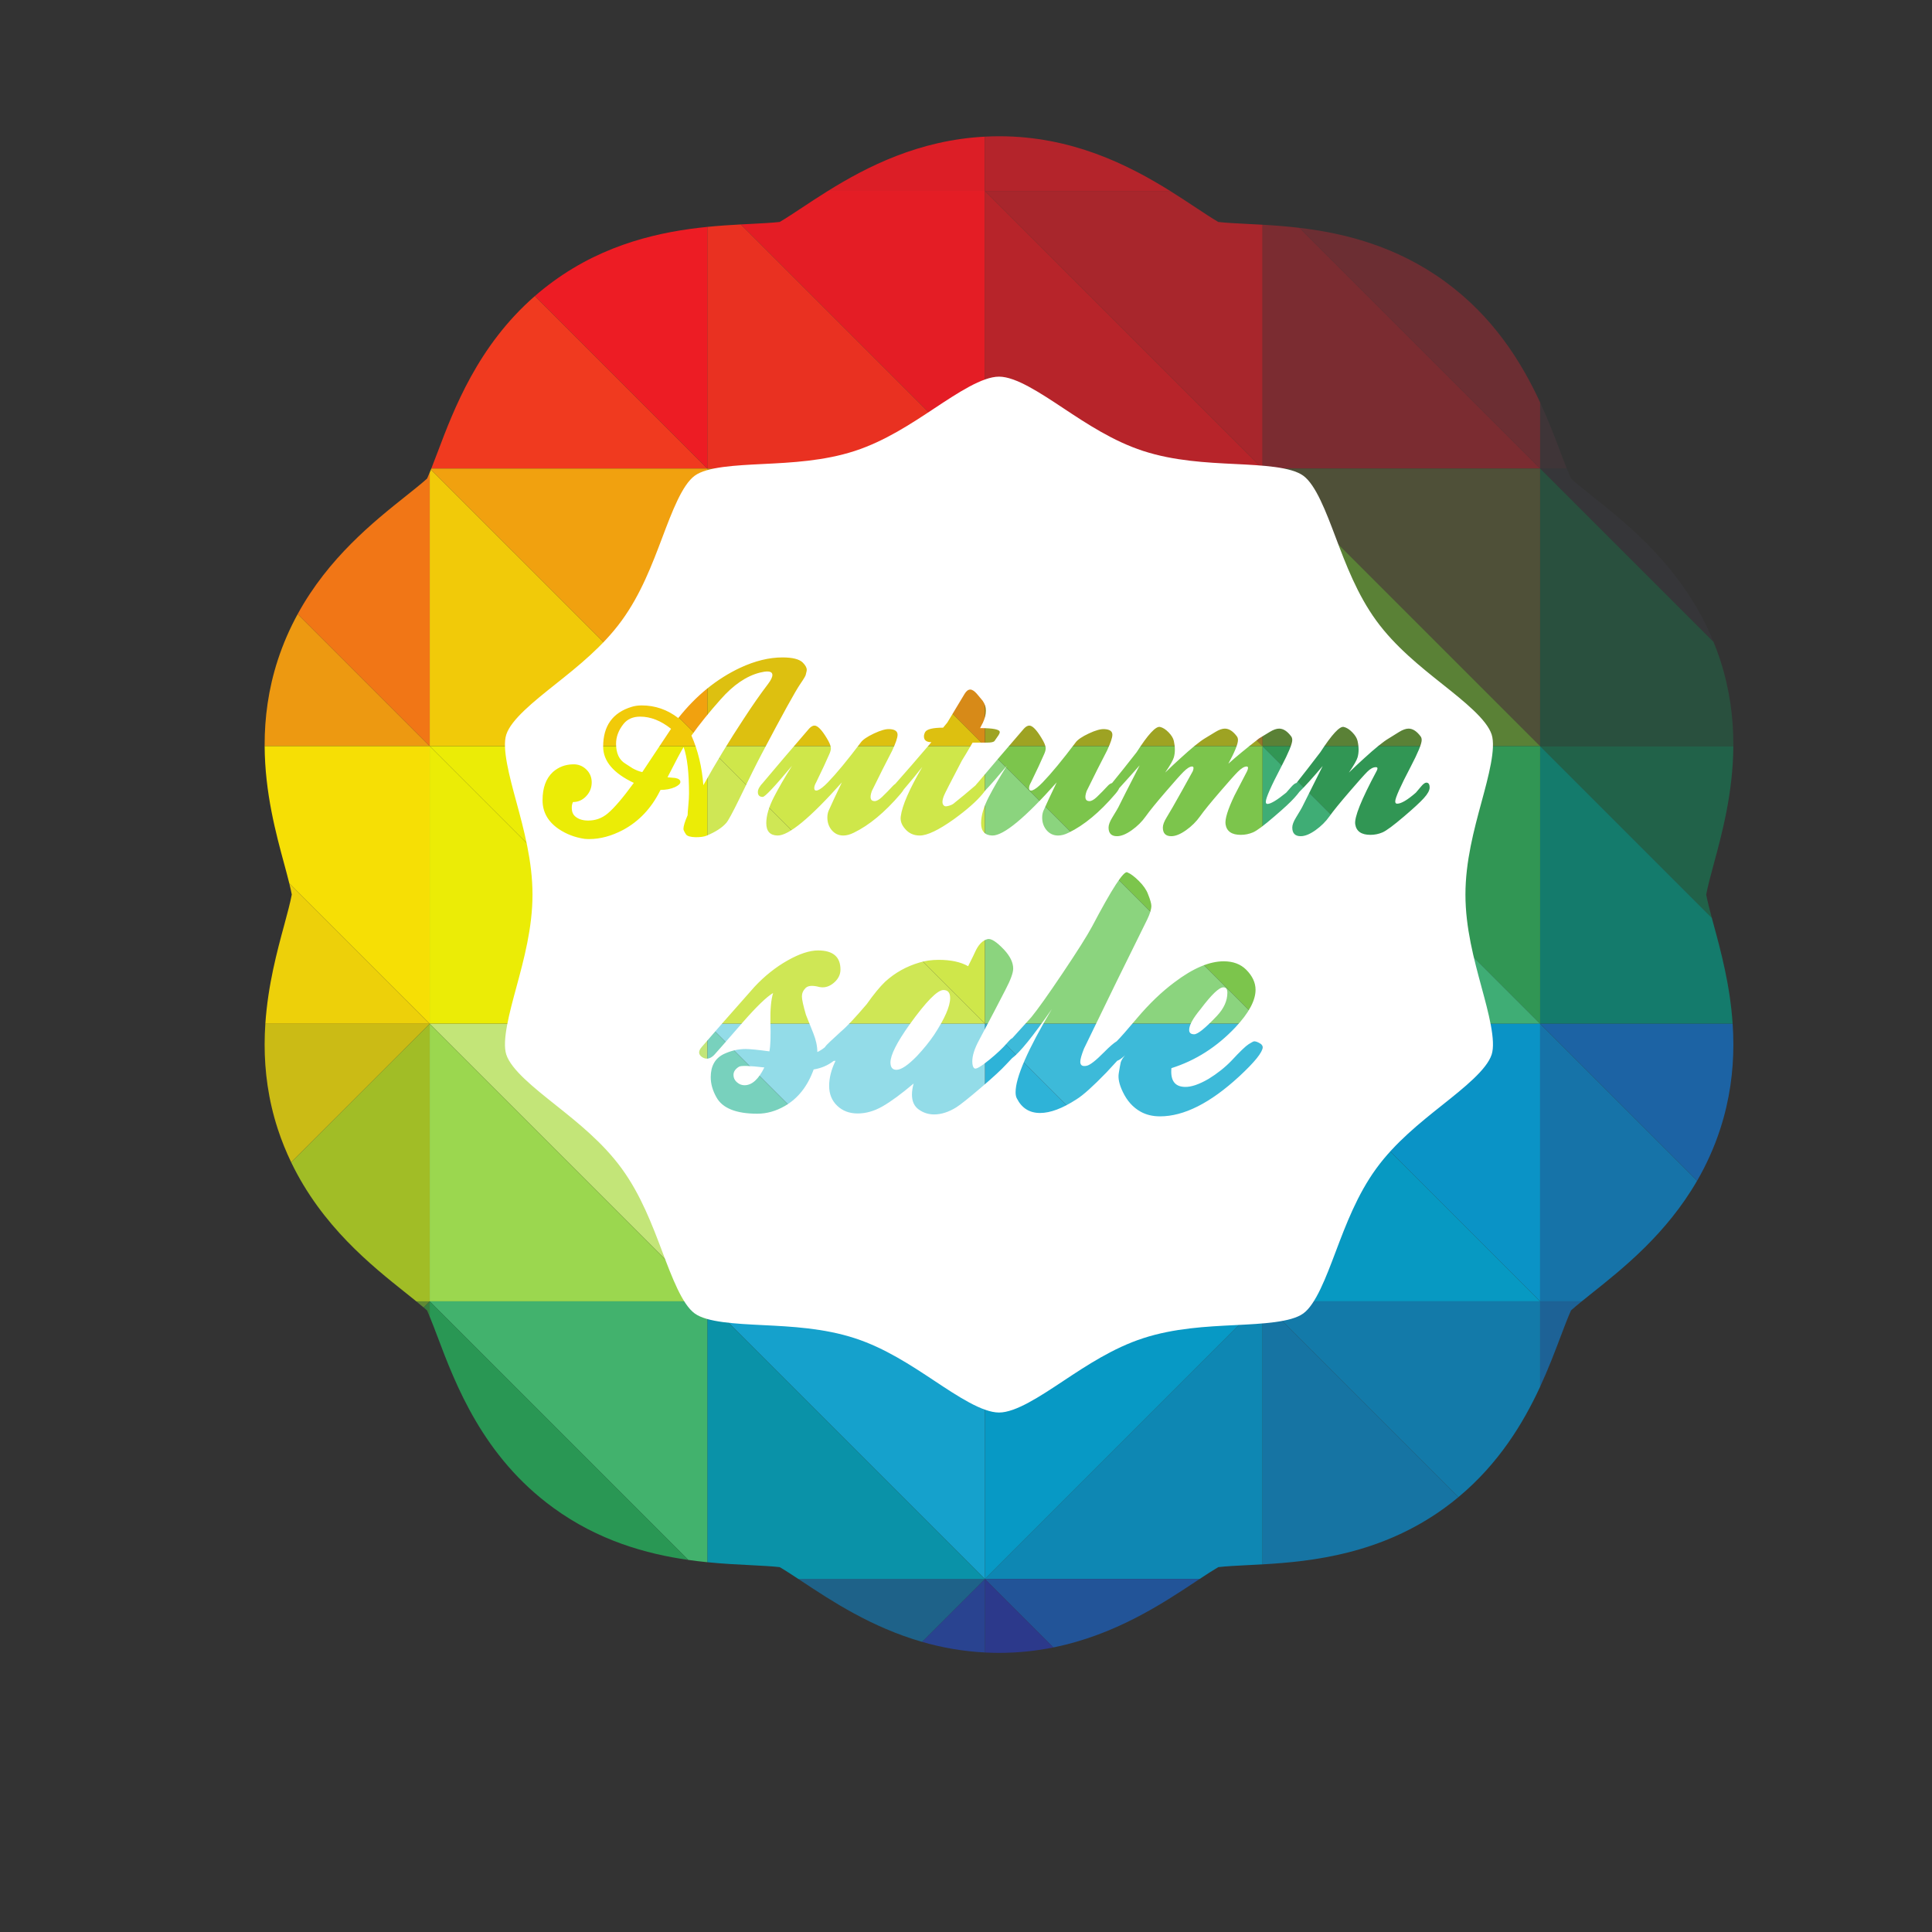 <?xml version="1.0" encoding="UTF-8"?>
<svg version="1.1" viewBox="0 0 800 800" xmlns="http://www.w3.org/2000/svg">
<rect x="0" y="0" width="800" height="800" fill="#333333" stroke="none"/>
<defs>
<clipPath id="a">
<path d="m0 600h600v-600h-600z"/>
</clipPath>
</defs>
<g transform="matrix(1.333 0 0 -1.333 0 800)">
<g clip-path="url(#a)">
<g transform="translate(486.69 454.61)">
<path d="m0 0c-0.651 1.64-1.33 3.429-1.884 4.893-1.745 4.62-3.767 9.973-6.385 15.638v-20.531z" fill="#3f3538"/>
</g>
<g transform="translate(532.3 400.73)">
<path d="m0 0c-9.204 22.631-26.228 36.18-37.791 45.373-2.042 1.626-4.885 3.899-6.503 5.362-0.386 0.848-0.844 1.957-1.316 3.144h-8.269z" fill="#363639"/>
</g>
<g transform="translate(478.42 368.38)">
<path d="m0 0h60.02c0 0.172 3e-3 0.343 3e-3 0.515 0 8.246-1.099 17.056-4.07 26.191-0.634 1.946-1.332 3.824-2.074 5.65l-53.879 53.879z" fill="#29503e"/>
</g>
<g transform="translate(531.75 315.04)">
<path d="m0 0c-0.69 2.586-1.441 5.512-1.74 7.225 0.381 2.185 1.495 6.347 2.295 9.293 2.607 9.606 6.053 22.322 6.134 36.813h-60.02z" fill="#216249"/>
</g>
<g transform="translate(478.42 282.14)">
<path d="m0 0h59.802c-0.806 12.049-3.682 22.631-5.933 30.904-0.168 0.62-0.35 1.299-0.538 2.001l-53.331 53.331z" fill="#147b6c"/>
</g>
<g transform="translate(478.42 169.39)">
<path d="m0 0c2.621 5.67 4.644 11.029 6.389 15.651 0.956 2.535 2.288 6.033 3.208 8.052 0.863 0.779 2.073 1.788 3.326 2.809h-12.923z" fill="#1d6296"/>
</g>
<g transform="translate(527.19 233.37)">
<path d="m0 0c2.794 4.836 5.254 10.164 7.176 16.062 2.977 9.168 4.081 17.999 4.081 26.257 0 2.192-0.08 4.341-0.221 6.447h-59.802z" fill="#1c63a4"/>
</g>
<g transform="translate(478.42 195.9)">
<path d="m0 0h12.923c1.097 0.895 2.227 1.796 3.187 2.559 9.669 7.7 23.129 18.424 32.656 34.911l-48.766 48.765z" fill="#1673a8"/>
</g>
<g transform="translate(478.42 475.14)">
<path d="m0 0c-5.795 12.537-14.508 26.594-29.6 37.592-15.203 11.077-31.398 15.01-45.165 16.64l74.765-74.763z" fill="#6c2e33"/>
</g>
<g transform="translate(478.42 454.61)">
<path d="m0 0-74.765 74.764c-4.064 0.482-7.918 0.762-11.47 0.968v-75.732z" fill="#7b2c31"/>
<path d="m0 0h-86.235l86.235-86.235z" fill="#4f5038"/>
</g>
<g transform="translate(478.42 368.38)">
<path d="M 0,0 -86.235,86.235 V 0 Z" fill="#5a8136"/>
</g>
<g transform="translate(478.42 282.14)">
<path d="m0 0v86.236h-86.235z" fill="#319654"/>
</g>
<g transform="translate(392.19 282.14)">
<path d="m0 0h86.235l-86.235 86.236z" fill="#3fad75"/>
</g>
<g transform="translate(478.42 195.9)">
<path d="m0 0v86.235h-86.235z" fill="#0a93c6"/>
</g>
<g transform="translate(392.19 195.9)">
<path d="m0 0h86.235l-86.235 86.235z" fill="#0799c2"/>
<path d="m0 0 60.831-60.83c12.554 10.444 20.174 23.002 25.404 34.318v26.512z" fill="#137aa9"/>
</g>
<g transform="translate(392.19 114.2)">
<path d="m0 0c15.586 0.898 36.913 3.253 56.578 17.551 1.481 1.077 2.893 2.186 4.253 3.318l-60.831 60.83z" fill="#1674a3"/>
</g>
<g transform="translate(363.47 540.85)">
<path d="m0 0c-12.976 8.085-30.564 16.978-53.115 16.978-1.489 0-2.952-0.046-4.399-0.12v-16.858z" fill="#b4242b"/>
</g>
<g transform="translate(392.19 454.61)">
<path d="m0 0v75.732c-1.69 0.097-3.315 0.178-4.861 0.254-2.807 0.139-6.649 0.338-8.885 0.604-1.842 1.07-4.751 2.987-6.853 4.381-2.473 1.637-5.18 3.43-8.124 5.264h-57.513z" fill="#a8262c"/>
</g>
<g transform="translate(305.95 540.85)">
<path d="m0 0v-86.235h86.236z" fill="#b7242a"/>
</g>
<g transform="translate(392.19 454.61)">
<path d="m0 0h-86.236l86.236-86.235z" fill="#977429"/>
</g>
<g transform="translate(392.19 368.38)">
<path d="M 0,0 -86.236,86.235 V 0 Z" fill="#9ea323"/>
<path d="m0 0h-86.236l86.236-86.236z" fill="#7cc54c"/>
</g>
<g transform="translate(305.95 368.38)">
<path d="m0 0v-86.236h86.236z" fill="#8bd47e"/>
</g>
<g transform="translate(305.95 109.67)">
<path d="m0 0h66.709c1.943 1.282 4.245 2.779 5.785 3.673 2.238 0.269 6.108 0.471 8.899 0.608 1.541 0.076 3.16 0.158 4.843 0.254v81.699z" fill="#0e87b3"/>
</g>
<g transform="translate(305.95 195.9)">
<path d="m0 0v-86.235l86.236 86.234z" fill="#0799c5"/>
</g>
<g transform="translate(305.95 282.14)">
<path d="m0 0 86.236-86.235v86.235z" fill="#3dbad9"/>
</g>
<g transform="translate(305.95 195.9)">
<path d="M 0,0 86.236,-0.001 0,86.234 Z" fill="#2eb3d8"/>
</g>
<g transform="translate(305.95 109.67)">
<path d="m0 0 21.271-21.27c19.201 3.875 33.884 13.61 44.364 20.558 0.34 0.225 0.7 0.465 1.074 0.712z" fill="#225498"/>
</g>
<g transform="translate(305.95 86.827)">
<path d="m0 0c1.446-0.076 2.909-0.121 4.398-0.121 5.971 0 11.591 0.625 16.873 1.692l-21.271 21.271z" fill="#2c398b"/>
</g>
<g transform="translate(305.95 540.85)">
<path d="m0 0h-48.758c-2.931-1.826-5.63-3.609-8.093-5.241l-0.052-0.034c-2.098-1.389-5.001-3.303-6.838-4.372-2.242-0.264-6.072-0.463-8.833-0.599-1.05-0.052-2.134-0.106-3.25-0.165l75.824-75.824z" fill="#e41d25"/>
</g>
<g transform="translate(305.95 454.61)">
<path d="m0 0-75.824 75.824c-3.225-0.172-6.719-0.393-10.411-0.763v-75.061z" fill="#e93121"/>
<path d="m0 0h-86.235l86.235-86.235z" fill="#d78a18"/>
</g>
<g transform="translate(219.72 454.61)">
<path d="m0 0v-86.235h86.235z" fill="#ddc010"/>
</g>
<g transform="translate(305.95 368.38)">
<path d="m0 0h-86.235l86.235-86.236z" fill="#cfe74a"/>
</g>
<g transform="translate(305.95 282.14)">
<path d="M 0,0 -86.235,86.236 V 0 Z" fill="#cfe755"/>
</g>
<g transform="translate(219.72 282.14)">
<path d="m0 0 86.235-86.234v86.234z" fill="#93dce8"/>
<path d="m0 0v-86.234h86.235z" fill="#78d1bd"/>
</g>
<g transform="translate(286.41 90.127)">
<path d="m0 0c6.014-1.736 12.527-2.938 19.542-3.3v22.842z" fill="#294390"/>
</g>
<g transform="translate(247.99 109.67)">
<path d="m0 0c0.374-0.248 0.738-0.487 1.078-0.713 9.165-6.072 21.541-14.27 37.338-18.829l19.542 19.542z" fill="#1e6289"/>
</g>
<g transform="translate(219.72 195.9)">
<path d="m0 0 86.235-86.235v86.235z" fill="#15a1cc"/>
<path d="m0 0v-81.031c4.938-0.493 9.519-0.722 13.567-0.921 2.815-0.14 6.692-0.341 8.928-0.611 1.541-0.894 3.838-2.39 5.782-3.672h57.958z" fill="#0a92a8"/>
</g>
<g transform="translate(305.95 557.7)">
<path d="m0 0c-20.475-1.058-36.636-9.31-48.758-16.858h48.758z" fill="#dc1e26"/>
</g>
<g transform="translate(219.72 529.67)">
<path d="m0 0c-14.341-1.44-31.676-5.13-47.872-16.941-2.012-1.465-3.908-2.985-5.701-4.547l53.573-53.573z" fill="#ed1c24"/>
</g>
<g transform="translate(166.14 508.18)">
<path d="m0 0c-17.731-15.45-25.176-35.168-30.258-48.636-0.558-1.475-1.245-3.286-1.902-4.936h85.733z" fill="#f03a1f"/>
</g>
<g transform="translate(219.72 454.61)">
<path d="m0 0h-85.733c-0.048-0.12-0.097-0.24-0.144-0.359l85.877-85.876z" fill="#f1a10f"/>
</g>
<g transform="translate(219.72 368.38)">
<path d="m0 0-85.877 85.876c-0.121-0.302-0.242-0.597-0.358-0.882v-84.994z" fill="#f1ca09"/>
<path d="m0 0h-86.235l86.235-86.236z" fill="#ebec06"/>
</g>
<g transform="translate(133.48 368.38)">
<path d="m0 0v-86.236h86.235z" fill="#ebec06"/>
</g>
<g transform="translate(133.48 282.14)">
<path d="m0 0 86.235-86.234v86.234z" fill="#c3e578"/>
</g>
<g transform="translate(133.48 195.9)">
<path d="m0 0h86.235l-86.235 86.234z" fill="#9bd74f"/>
<path d="m0 0 80.317-80.318c2.021-0.287 3.996-0.52 5.918-0.713v81.031z" fill="#42b26d"/>
</g>
<g transform="translate(133.48 191.17)">
<path d="m0 0c0.793-1.93 1.696-4.308 2.396-6.162 5.599-14.845 14.06-37.279 36.026-53.249 14.007-10.195 28.872-14.319 41.895-16.171l-80.317 80.318z" fill="#299754"/>
</g>
<g transform="translate(131.59 194.01)">
<path d="m0 0c0.396-0.338 0.761-0.656 1.076-0.942 0.247-0.54 0.525-1.192 0.817-1.902v4.737z" fill="#367d3f"/>
</g>
<g transform="translate(129.31 195.9)">
<path d="m0 0c0.804-0.655 1.588-1.305 2.275-1.893l1.893 1.893z" fill="#5f8834"/>
</g>
<g transform="translate(133.48 453.37)">
<path d="m0 0c-0.289-0.701-0.564-1.345-0.808-1.878-1.617-1.465-4.477-3.752-6.545-5.397-10.02-7.981-24.094-19.202-33.663-36.704l41.016-41.015z" fill="#f17616"/>
</g>
<g transform="translate(92.466 409.39)">
<path d="m0 0c-2.377-4.348-4.479-9.076-6.168-14.247-2.985-9.174-4.091-18.016-4.091-26.285 0-0.162 2e-3 -0.321 3e-3 -0.483h51.272z" fill="#ed9911"/>
</g>
<g transform="translate(133.48 282.14)">
<path d="m0 0-43.035-43.032c9.522-19.806 24.945-32.097 35.664-40.63 0.967-0.77 2.103-1.677 3.203-2.572h4.168z" fill="#a1bd26"/>
</g>
<g transform="translate(82.425 282.14)">
<path d="m0 0c-0.142-2.111-0.222-4.267-0.222-6.463 0-8.257 1.105-17.083 4.086-26.233 1.195-3.661 2.602-7.096 4.158-10.336l43.035 43.032z" fill="#cbbb15"/>
</g>
<g transform="translate(133.48 368.38)">
<path d="m0 0h-51.271c0.074-14.511 3.525-27.229 6.134-36.836 0.467-1.721 1.042-3.862 1.517-5.781l43.62-43.619z" fill="#f6df05"/>
</g>
<g transform="translate(89.862 325.76)">
<path d="m0 0c0.333-1.349 0.616-2.588 0.773-3.489-0.38-2.179-1.492-6.322-2.289-9.259-2.246-8.27-5.114-18.844-5.921-30.871h51.057z" fill="#edd00a"/>
</g>
<g transform="translate(238.55 387.64)">
<path d="m0 0c0.92 1.211 1.381 2.157 1.381 2.836 0 0.727-0.534 1.09-1.599 1.09-0.582 0-1.357-0.122-2.326-0.363-4.167-1.067-8.214-3.829-12.139-8.288-3.539-3.973-6.567-7.729-9.086-11.266 2.036-4.605 3.273-9.741 3.709-15.411 3.827 6.881 8.042 13.811 12.646 20.79 2.617 4.021 5.088 7.559 7.414 10.612m-44.85-12.357c-1.551-1.939-2.327-3.998-2.327-6.179 0-2.956 0.97-5.016 2.908-6.179 0.775-0.484 1.526-0.969 2.253-1.454 1.066-0.581 2.06-0.969 2.981-1.163 1.793 2.715 4.773 7.196 8.941 13.448-3.151 2.52-6.349 3.781-9.595 3.781-2.229 0-3.95-0.753-5.161-2.254m248.62-23.046c-1.188-1.31-3.235-3.2-6.142-5.673-3.296-2.813-5.537-4.474-6.724-4.984-1.187-0.508-2.435-0.762-3.744-0.762-2.81 0-4.385 1.092-4.724 3.273-0.341 2.132 1.865 7.635 6.613 16.508 0.195 0.339 0.292 0.63 0.292 0.872s-0.17 0.364-0.509 0.364c-0.824 0-1.709-0.472-2.654-1.417s-2.75-2.966-5.415-6.067c-3.053-3.536-5.161-6.129-6.323-7.775-1.164-1.648-2.618-3.088-4.363-4.324-1.745-1.235-3.271-1.852-4.579-1.852-1.745 0-2.617 0.895-2.617 2.688 0 0.824 0.387 1.864 1.163 3.125 1.21 1.986 1.841 3.052 1.89 3.198 0.872 1.791 3.004 6.053 6.396 12.788-3.147-3.713-5.567-6.391-7.266-8.042-0.362-0.5-0.868-1.112-1.536-1.848-1.164-1.309-3.223-3.225-6.18-5.745-3.246-2.813-5.476-4.474-6.688-4.984-1.21-0.508-2.471-0.762-3.779-0.762-2.81 0-4.386 1.092-4.725 3.273-0.243 1.6 0.678 4.581 2.761 8.945 1.309 2.52 2.617 5.042 3.926 7.563 0.195 0.436 0.291 0.774 0.291 1.018 0 0.291-0.145 0.436-0.436 0.436-0.727 0-1.648-0.556-2.762-1.671-0.922-0.921-2.715-2.93-5.379-6.031-3.054-3.536-5.162-6.129-6.325-7.775-1.162-1.648-2.616-3.088-4.361-4.324-1.745-1.235-3.271-1.852-4.58-1.852-1.745 0-2.617 0.895-2.617 2.688 0 0.824 0.388 1.864 1.163 3.125 1.162 1.937 1.792 3.002 1.89 3.198 1.938 3.39 4.023 7.119 6.252 11.189 0.145 0.387 0.218 0.702 0.218 0.944 0 0.339-0.145 0.509-0.437 0.509-0.678 0-1.574-0.556-2.688-1.671-0.922-0.921-2.715-2.93-5.379-6.031-3.054-3.536-5.162-6.129-6.324-7.775-1.164-1.648-2.618-3.088-4.363-4.324-1.744-1.235-3.27-1.852-4.578-1.852-1.746 0-2.618 0.895-2.618 2.688 0 0.824 0.388 1.864 1.163 3.125 1.21 1.986 1.842 3.052 1.89 3.198 0.873 1.791 3.077 6.126 6.615 13.005-1.877-2.139-4.007-4.518-6.377-7.122-0.158-0.438-0.566-1.043-1.23-1.819-4.848-5.67-9.669-9.668-14.466-11.993-1.164-0.582-2.254-0.873-3.273-0.873-1.502 0-2.738 0.605-3.707 1.817-0.823 1.066-1.235 2.325-1.235 3.78 0 0.727 0.121 1.405 0.363 2.036 0.92 2.084 2.302 5.039 4.144 8.868-9.838-11.049-16.502-16.55-19.992-16.501-2.325 0.048-3.488 1.333-3.488 3.852 0 2.326 0.8 5.04 2.4 8.143 1.453 2.809 3.318 6.033 5.596 9.667-2.974-3.564-5.227-6.138-6.764-7.731-0.209-0.313-0.467-0.659-0.815-1.065-1.938-2.326-4.919-4.943-8.942-7.851-4.7-3.343-8.214-5.015-10.539-5.015-1.891 0-3.418 0.703-4.581 2.108-1.066 1.211-1.502 2.495-1.307 3.853 0.436 3.343 2.665 8.457 6.688 15.338-1.579-2.022-3.514-4.367-5.766-6.997-0.215-0.389-0.553-0.861-1.046-1.436-4.847-5.67-9.668-9.668-14.466-11.993-1.163-0.582-2.253-0.873-3.271-0.873-1.502 0-2.739 0.605-3.708 1.817-0.824 1.066-1.235 2.325-1.235 3.78 0 0.727 0.12 1.405 0.363 2.036 0.921 2.084 2.302 5.039 4.144 8.868-9.838-11.049-16.501-16.55-19.991-16.501-2.326 0.048-3.488 1.333-3.488 3.852 0 2.326 0.799 5.04 2.398 8.143 1.454 2.809 3.319 6.033 5.598 9.667-5.38-6.444-8.409-9.667-9.087-9.667-1.018 0-1.526 0.508-1.526 1.525 0 0.823 0.557 1.816 1.672 2.978 3.974 4.745 8.722 10.313 14.247 16.706 0.582 0.629 1.139 0.945 1.673 0.945 0.969 0 2.229-1.284 3.78-3.85 0.872-1.405 1.307-2.47 1.307-3.195 0-0.533-0.17-1.163-0.509-1.888-0.872-2.035-2.228-4.94-4.069-8.717-0.389-0.678-0.582-1.259-0.582-1.742 0-0.679 0.339-0.922 1.017-0.727 0.823 0.29 1.89 1.113 3.199 2.469 2.714 2.807 6.13 6.944 10.249 12.414 0.63 0.871 1.999 1.803 4.107 2.794 2.108 0.992 3.743 1.44 4.907 1.344 1.599-0.098 2.399-0.678 2.399-1.744 0-0.919-0.558-2.565-1.672-4.937-1.891-3.631-3.999-7.818-6.324-12.563-0.728-2.082-0.437-3.122 0.872-3.122 0.629 0 1.405 0.436 2.326 1.309 1.114 1.064 2.253 2.228 3.417 3.489 0.199 0.217 0.415 0.381 0.637 0.524 3.142 3.532 6.896 7.862 11.262 12.987-1.551 0-2.326 0.605-2.326 1.815 0 0.388 0.12 0.825 0.363 1.31 0.533 0.919 2.399 1.379 5.598 1.379 0.58 0.679 1.017 1.212 1.307 1.598 0.34 0.582 2.132 3.56 5.38 8.937 0.532 0.87 1.115 1.307 1.746 1.307 0.58 0 1.259-0.436 2.034-1.307 0.63-0.726 1.236-1.451 1.817-2.178 0.679-0.966 1.018-1.983 1.018-3.047 0-1.162-0.339-2.468-1.018-3.919 0 0.048-0.266-0.461-0.799-1.525 4.071 0 6.107-0.411 6.107-1.233 0-0.242-0.123-0.557-0.364-0.943l-1.309-1.885c-0.34-0.292-1.043-0.436-2.108-0.436h-4.652c-1.666-2.868-2.771-4.72-3.326-5.575-3.561-6.791-5.434-10.461-5.615-11.007-0.63-1.649-0.558-2.689 0.218-3.126 0.241-0.145 0.726-0.109 1.454 0.109 0.726 0.217 1.284 0.521 1.671 0.908 1.842 1.454 3.974 3.223 6.397 5.308 0.036 0.039 0.076 0.066 0.114 0.103 0.22 0.292 0.474 0.594 0.778 0.911 3.974 4.745 8.724 10.313 14.249 16.706 0.58 0.629 1.138 0.945 1.671 0.945 0.97 0 2.229-1.284 3.78-3.85 0.872-1.405 1.309-2.47 1.309-3.195 0-0.533-0.17-1.163-0.509-1.888-0.874-2.035-2.23-4.94-4.071-8.717-0.387-0.678-0.581-1.259-0.581-1.742 0-0.679 0.338-0.922 1.016-0.727 0.824 0.29 1.891 1.113 3.199 2.469 2.714 2.807 6.13 6.944 10.249 12.414 0.631 0.871 1.999 1.803 4.108 2.794 2.107 0.992 3.743 1.44 4.907 1.344 1.599-0.098 2.398-0.678 2.398-1.744 0-0.919-0.557-2.565-1.671-4.937-1.891-3.631-3.999-7.818-6.325-12.563-0.727-2.082-0.436-3.122 0.873-3.122 0.629 0 1.405 0.436 2.326 1.309 1.114 1.064 2.253 2.228 3.417 3.489 0.383 0.417 0.815 0.682 1.284 0.823 2.188 2.664 4.73 5.851 7.633 9.574 3.537 5.524 5.96 8.141 7.268 7.85 0.873-0.194 1.757-0.752 2.653-1.673 0.897-0.919 1.442-1.816 1.637-2.689 0.422-1.89 0.422-3.586 0-5.088-0.243-0.873-1.14-2.448-2.69-4.726 1.696 1.646 3.27 3.124 4.724 4.431 3.441 3.147 5.961 5.204 7.56 6.172 1.115 0.678 2.23 1.354 3.345 2.033 1.114 0.678 2.084 1.018 2.907 1.018 1.308 0 2.568-0.823 3.779-2.469 0.195-0.291 0.292-0.654 0.292-1.089 0-1.212-0.994-3.655-2.98-7.334 2.375 2.13 5.548 4.744 9.522 7.842 1.115 0.678 2.23 1.355 3.344 2.033 1.114 0.677 2.083 1.017 2.907 1.017 1.308 0 2.568-0.824 3.779-2.471 0.195-0.291 0.291-0.654 0.291-1.09 0-1.163-1.138-3.924-3.416-8.282-3.198-6.102-4.797-9.736-4.797-10.898 0-0.436 0.169-0.654 0.509-0.654 1.018 0 2.955 1.162 5.816 3.49 0.096 0.096 0.629 0.702 1.598 1.817 0.656 0.742 1.187 1.132 1.606 1.205 2.127 2.674 4.597 5.857 7.416 9.555 3.586 5.524 6.01 8.141 7.27 7.85 0.872-0.194 1.756-0.752 2.653-1.673 0.896-0.919 1.441-1.816 1.636-2.689 0.428-1.89 0.428-3.586 0-5.088-0.244-0.873-1.139-2.448-2.69-4.726 1.695 1.646 3.271 3.124 4.725 4.431 3.44 3.147 5.984 5.204 7.632 6.172 1.067 0.678 2.157 1.354 3.272 2.033 1.114 0.678 2.083 1.018 2.906 1.018 1.309 0 2.569-0.824 3.78-2.471 0.194-0.291 0.292-0.654 0.292-1.09 0-1.163-1.139-3.924-3.417-8.282-3.199-6.102-4.797-9.687-4.797-10.753 0-0.484 0.193-0.726 0.581-0.726 1.26 0 3.198 1.138 5.816 3.417 0.047 0.048 0.58 0.678 1.599 1.889 0.677 0.824 1.235 1.236 1.672 1.236 0.677 0 1.017-0.509 1.017-1.528 0-0.872-0.594-1.964-1.781-3.272m-57.398-86.479c-8.957-8.26-17.148-12.388-24.577-12.388-2.291 0-4.304 0.486-6.039 1.458-2.36 1.318-4.2 3.364-5.518 6.139-1.112 2.291-1.529 4.234-1.25 5.83 0.277 1.736 0.486 2.88 0.626 3.435 0.282 0.754 0.739 1.457 1.342 2.115-1.033-0.941-1.852-1.513-2.457-1.713-1.116-1.206-2.232-2.396-3.347-3.624-4.166-4.302-7.256-7.077-9.269-8.324-4.374-2.845-8.157-4.268-11.35-4.268-3.264 0-5.659 1.492-7.185 4.476-0.279 0.485-0.417 1.144-0.417 1.978 0 4.58 3.748 13.183 11.246 25.812-5.867-8.469-9.984-13.549-12.365-15.266-0.592-0.623-1.193-1.257-1.814-1.921-1.457-1.599-4.078-4.013-7.861-7.244-3.784-3.23-6.335-5.262-7.653-6.095-2.361-1.459-4.652-2.189-6.872-2.189-1.738 0-3.317 0.504-4.74 1.513-1.424 1.008-2.134 2.555-2.134 4.642 0 1.042 0.173 2.19 0.521 3.443-3.889-3.275-7.117-5.643-9.685-7.104-2.568-1.464-5.138-2.194-7.706-2.194-2.569 0-4.687 0.799-6.352 2.396-1.667 1.597-2.499 3.647-2.499 6.148 0 2.5 0.659 5.106 1.979 7.814-0.211-0.019-0.385-0.021-0.575-0.03-1.769-1.376-3.837-2.268-6.218-2.657-1.875-5.207-4.86-8.991-8.956-11.351-2.777-1.596-5.624-2.394-8.539-2.394-6.595 0-10.83 1.7-12.704 5.101-1.18 2.083-1.771 4.165-1.771 6.248 0 3.471 1.354 5.867 4.063 7.187 2.22 1.041 4.476 1.561 6.768 1.561 1.318 0 3.783-0.243 7.393-0.729 0.346 1.735 0.451 4.79 0.312 9.164-0.07 3.886 0.209 6.871 0.834 8.955-2.014-1.18-5.172-4.235-9.477-9.163-5.555-6.387-8.504-9.754-8.85-10.101-1.251-1.25-2.501-1.459-3.749-0.625-1.198 0.834-1.198 1.909 0 3.229 3.262 3.818 8.712 10.032 16.348 18.641 3.124 3.332 6.525 6.041 10.205 8.124 3.679 2.082 6.838 3.125 9.477 3.125 4.65 0 6.976-1.98 6.976-5.937 0-1.459-0.591-2.745-1.77-3.856-1.181-1.111-2.431-1.667-3.748-1.667-0.349 0-0.696 0.035-1.042 0.104-2.084 0.555-3.507 0.451-4.27-0.312-0.764-0.763-1.146-1.632-1.146-2.604s0.418-2.881 1.251-5.728c0.138-0.346 0.901-2.255 2.291-5.725 0.832-2.084 1.249-4.027 1.249-5.832 0.799 0.36 1.574 0.862 2.329 1.476 0.274 0.431 0.804 1.007 1.603 1.736 1.216 1.11 2.38 2.187 3.493 3.229 1.738 1.458 4.38 4.272 7.925 8.44 2.155 3.055 4.067 5.383 5.736 6.981 3.058 2.778 6.604 4.758 10.637 5.94 1.807 0.554 3.787 0.833 5.944 0.833 3.823 0 6.882-0.659 9.176-1.978 1.39 2.773 2.086 4.193 2.086 4.263 1.035 2.355 2.347 3.741 3.936 4.158 1.104 0.277 2.831-0.834 5.179-3.332 1.863-2.014 2.796-3.956 2.796-5.829 0-1.318-0.798-3.505-2.395-6.558-1.805-3.539-4.548-8.779-8.227-15.717-1.39-2.569-2.083-4.754-2.083-6.559 0-1.18 0.241-1.908 0.728-2.186 0.487-0.279 2.013 0.624 4.581 2.707 2.291 1.874 4.132 3.611 5.52 5.207 0.834 0.972 1.354 1.457 1.562 1.457h7e-3c1.592 1.732 3.564 3.91 5.946 6.565 1.943 2.36 5.188 6.927 9.736 13.697 4.547 6.771 7.584 11.579 9.111 14.426 6.178 11.734 9.822 17.358 10.935 16.873 1.04-0.417 2.255-1.321 3.643-2.709 1.389-1.389 2.326-2.742 2.812-4.063 0.694-1.734 1.042-2.949 1.042-3.644 0-1.042-0.417-2.431-1.25-4.165-6.178-12.43-12.74-25.832-19.682-40.206-0.764-1.943-1.145-3.298-1.145-4.061 0-1.112 0.659-1.529 1.979-1.251 1.041 0.208 2.847 1.615 5.414 4.218 1.662 1.685 2.969 2.816 3.934 3.41 1.121 1.114 3.179 3.449 6.203 7.04 3.854 4.577 7.792 8.356 11.818 11.338 5.694 4.299 10.762 6.449 15.204 6.449 2.915 0 5.241-0.867 6.977-2.6 1.944-1.945 2.916-4.025 2.916-6.243 0-3.329-2.083-7.214-6.248-11.654-5.762-6.103-12.392-10.335-19.889-12.692-0.348-3.815 1.04-5.757 4.165-5.826 1.943-0.07 4.407 0.762 7.394 2.499 2.706 1.666 5.067 3.539 7.081 5.623 2.637 2.847 4.425 4.565 5.362 5.155 0.937 0.591 1.509 0.886 1.719 0.886 0.555 0 1.248-0.278 2.082-0.833 0.346-0.278 0.52-0.625 0.52-1.041 0-1.527-2.43-4.546-7.288-9.056m-171.82 75.2c-0.534 0.825-0.8 1.382-0.8 1.673 0 0.872 0.433 2.303 1.303 4.291 0 0.486 0.071 1.479 0.216 2.983 0.145 1.503 0.217 2.762 0.217 3.781 0 6.449-0.557 11.249-1.67 14.4-0.726-1.115-2.397-4.242-5.01-9.38 0.775-0.049 1.575-0.122 2.399-0.218 1.066-0.195 1.6-0.607 1.6-1.237 0-0.533-0.558-1.066-1.672-1.598-1.309-0.581-2.811-0.873-4.508-0.873l-0.145-0.291c-2.714-5.428-6.542-9.477-11.485-12.143-3.586-1.89-7.1-2.835-10.54-2.835-0.533 0-1.017 0.025-1.454 0.072-2.956 0.438-5.621 1.455-7.996 3.058-3.344 2.28-5.015 5.264-5.015 8.952 0 3.833 1.066 6.745 3.2 8.735 1.744 1.552 3.829 2.353 6.253 2.402 1.599 0.048 2.968-0.473 4.107-1.565 1.139-1.091 1.71-2.437 1.71-4.038 0-1.649-0.571-3.08-1.71-4.293-1.14-1.211-2.511-1.818-4.11-1.818-0.291-0.583-0.413-1.287-0.364-2.113 0.048-0.971 0.364-1.724 0.945-2.258 1.017-0.923 2.399-1.384 4.143-1.384 2.278 0 4.289 0.727 6.034 2.182 2.035 1.695 4.748 4.869 8.142 9.522-6.349 3.003-9.524 6.76-9.524 11.267 0 6.446 2.956 10.564 8.869 12.357 0.92 0.291 1.962 0.437 3.126 0.437 4.167 0 7.947-1.31 11.34-3.926 5.523 6.981 11.946 12.193 19.263 15.638 4.603 2.131 8.965 3.199 13.084 3.199 3.149 0 5.258-0.533 6.325-1.6 0.823-0.825 1.235-1.576 1.235-2.255 0-0.242-0.048-0.521-0.145-0.835-0.098-0.316-0.146-0.522-0.146-0.619 0-0.291-0.582-1.285-1.745-2.981-1.502-2.183-5.475-9.381-11.92-21.599-1.551-2.909-3.877-7.588-6.979-14.036-2.132-4.363-3.489-6.859-4.071-7.49-1.259-1.454-3.271-2.764-6.033-3.927-0.776-0.339-1.939-0.509-3.489-0.509-1.6 0.049-2.593 0.34-2.98 0.872m247.14-47.511c-2.352 8.671-5.018 18.493-5.018 28.816 0 10.334 2.666 20.168 5.02 28.845 2.113 7.789 4.509 16.62 3.123 20.884-1.528 4.688-8.541 10.273-15.328 15.67-6.874 5.473-14.666 11.673-20.526 19.727-5.903 8.113-9.442 17.48-12.563 25.744-3.046 8.07-6.199 16.412-10.104 19.256-3.807 2.776-12.664 3.21-21.223 3.634-8.862 0.436-18.904 0.929-28.535 4.062-9.332 3.042-17.519 8.467-24.745 13.253-7.286 4.828-14.821 9.819-19.996 9.819-5.214 0-12.765-5.001-20.069-9.835-7.215-4.778-15.397-10.197-24.702-13.23l-0.015-9e-3c-9.632-3.131-19.672-3.624-28.532-4.06-8.557-0.424-17.404-0.858-21.191-3.621-3.921-2.854-7.063-11.171-10.099-19.219-3.13-8.288-6.678-17.684-12.631-25.833-5.834-8.015-13.621-14.215-20.491-19.682-6.788-5.407-13.806-10.994-15.343-15.702-1.382-4.246 1.007-13.074 3.125-20.864 2.354-8.674 5.02-18.505 5.02-28.839 0-10.319-2.666-20.141-5.017-28.811-2.115-7.79-4.511-16.617-3.122-20.88 1.531-4.691 8.549-10.279 15.333-15.68 6.874-5.474 14.662-11.672 20.52-19.727 5.931-8.127 9.476-17.523 12.603-25.809 3.038-8.052 6.18-16.376 10.075-19.208 3.794-2.762 12.629-3.197 21.176-3.621 8.878-0.439 18.942-0.935 28.595-4.084 9.3-3.026 17.494-8.452 24.723-13.241 7.294-4.832 14.84-9.829 20.042-9.829 5.164 0 12.692 4.985 19.971 9.813 7.238 4.795 15.438 10.229 24.776 13.265 9.626 3.141 19.692 3.637 28.57 4.076 8.551 0.424 17.393 0.859 21.193 3.621 3.894 2.838 7.048 11.185 10.095 19.26 3.122 8.258 6.655 17.627 12.561 25.75 5.857 8.059 13.652 14.26 20.53 19.734 6.784 5.401 13.796 10.983 15.326 15.677 1.384 4.261-1.01 13.09-3.127 20.878m-89.277-14.574c1.112 0 3.471 1.91 7.081 5.729 2.152 2.29 3.229 4.685 3.229 7.185 0 1.11-0.417 1.665-1.249 1.665-1.32 0-3.681-2.255-7.081-6.768-2.362-2.847-3.541-4.999-3.541-6.456 0-0.903 0.519-1.355 1.561-1.355m-141.44-10.099c-1.11-0.695-1.665-1.529-1.665-2.5 0-1.25 0.659-2.222 1.977-2.915 0.486-0.208 0.972-0.314 1.459-0.314 2.29 0 4.339 1.84 6.144 5.52-4.651 0.554-7.29 0.624-7.915 0.209m63.547 23.845c-1.875 0-5.381-3.576-10.518-10.725-3.957-5.554-5.936-9.477-5.936-11.768 0-1.527 0.624-2.291 1.874-2.291 1.458 0 3.576 1.423 6.353 4.27 2.082 2.222 3.853 4.408 5.312 6.56 3.331 5.068 4.997 8.886 4.997 11.455 0 1.667-0.694 2.499-2.082 2.499" fill="#fff"/>
</g>
</g>
</g>
</svg>
